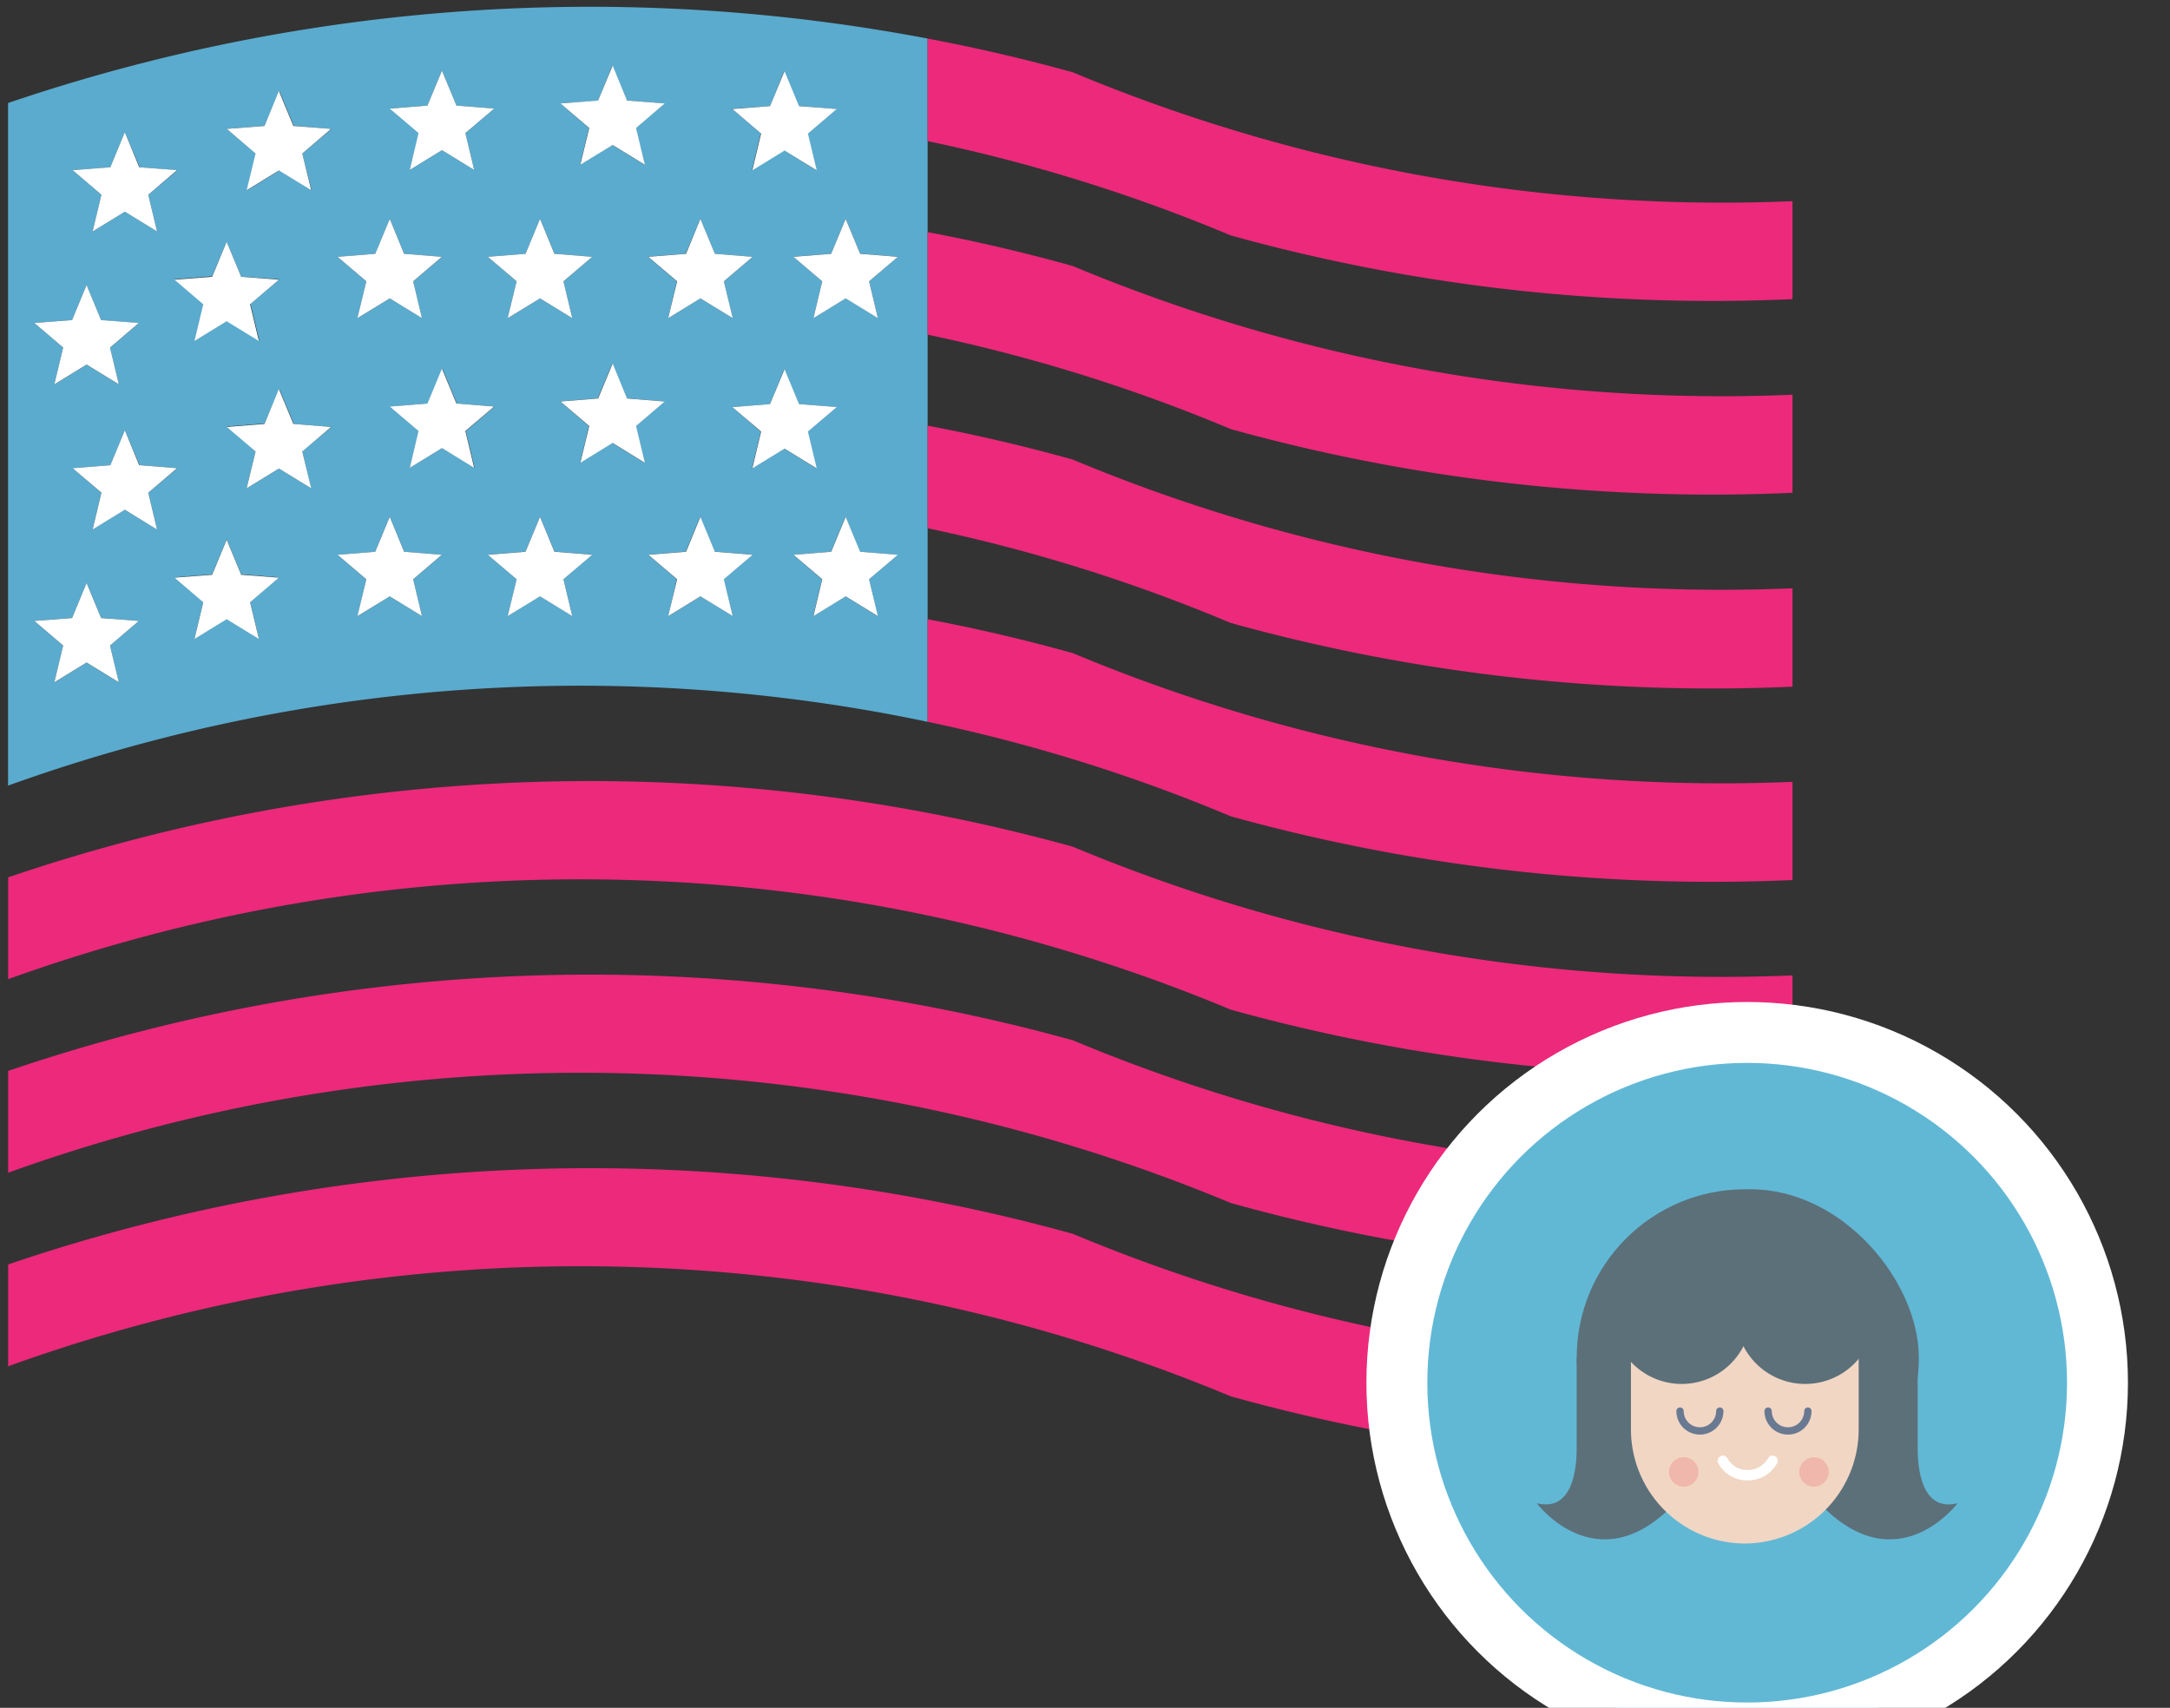 <svg id="Layer_1" data-name="Layer 1" xmlns="http://www.w3.org/2000/svg" width="202" height="159" viewBox="0 0 202 159"><rect x="0" y="0" width="202" height="159" fill="#333333" stroke="none"/><defs><style>.cls-1{fill:#5aabce;}.cls-2{fill:#fff;}.cls-3{fill:#ec297b;}.cls-4{fill:#61b8d5;stroke-width:5.67px;}.cls-4,.cls-8{stroke:#fff;}.cls-4,.cls-7,.cls-8{stroke-miterlimit:10;}.cls-5{fill:#5c707a;}.cls-6{fill:#f1d6c4;}.cls-7,.cls-8{fill:none;stroke-linecap:round;}.cls-7{stroke:#697991;stroke-width:0.68px;}.cls-8{stroke-width:0.97px;}.cls-9{fill:#f0b7ac;}</style></defs><title>Artboard 1</title><path id="_Compound_Path_" data-name="&lt;Compound Path&gt;" class="cls-1" d="M86.35,49.18V3.59a168.32,168.32,0,0,0-85.6,6V73.14a157.22,157.22,0,0,1,85.6-5.94v-18ZM71.68,9.88,73,6.62l1.35,3.25,3.51.28-2.68,2.29L76,15.86,73,14l-3,1.84.82-3.42-2.68-2.29ZM65.2,20.38l1.35,3.25,3.51.28-2.68,2.29.82,3.42-3-1.84-3,1.84L63,26.19l-2.68-2.29,3.51-.28Zm-9.52-11L57,6.1l1.35,3.25,3.51.28-2.68,2.29L60,15.34,57,13.5l-3,1.84.82-3.42L52.17,9.63Zm-5.41,11,1.35,3.25,3.51.28-2.68,2.29.82,3.42-3-1.84-3,1.84.82-3.42-2.68-2.29,3.51-.28ZM39.79,9.83l1.35-3.25,1.35,3.25,3.51.28-2.68,2.29.82,3.42-3-1.84-3,1.84L39,12.39l-2.68-2.29Zm-4.86,13.8,1.35-3.25,1.35,3.25,3.51.28-2.68,2.29.82,3.42-3-1.84-3,1.84.82-3.42-2.68-2.29ZM21.1,22.51l1.35,3.25L26,26l-2.68,2.29.82,3.42-3-1.84-3,1.84.82-3.42L16.24,26l3.51-.28ZM10.27,15.57l1.35-3.25L13,15.57l3.51.28L13.8,18.13l.82,3.42-3-1.84-3,1.84.82-3.42L6.76,15.84ZM6.71,29.8l1.35-3.25L9.41,29.8l3.51.28-2.68,2.29.82,3.42-3-1.84-3,1.84.82-3.42L3.2,30.07Zm4.35,33.73-3-1.84-3,1.84.82-3.42L3.2,57.81l3.51-.28,1.35-3.25,1.35,3.25,3.51.28L10.24,60.1Zm.55-16.07-3,1.84.82-3.42L6.76,43.59l3.51-.28,1.35-3.25L13,43.31l3.51.28L13.8,45.87l.82,3.42Zm12.49,12-3-1.84-3,1.84.82-3.42-2.68-2.29,3.51-.28,1.35-3.25,1.35,3.25,3.51.28-2.68,2.29Zm4.86-14-3-1.84-3,1.84L23.79,42l-2.68-2.29,3.51-.28L26,36.22l1.35,3.25,3.51.28L28.14,42Zm-.82-31.17L29,17.71l-3-1.84-3,1.84.82-3.42L21.11,12l3.51-.28L26,8.47l1.35,3.25,3.51.28ZM39.28,57.36l-3-1.84-3,1.84.82-3.42-2.68-2.29,3.51-.28,1.35-3.25,1.35,3.25,3.51.28-2.68,2.29Zm1.86-15.64-3,1.84L39,40.14l-2.68-2.29,3.51-.28,1.35-3.25,1.35,3.25,3.51.28-2.68,2.29.82,3.42ZM52.45,53.93l.82,3.42-3-1.84-3,1.84.82-3.42-2.68-2.29,3.51-.28,1.35-3.25,1.35,3.25,3.51.28ZM57,41.24l-3,1.84.82-3.42-2.68-2.29,3.51-.28L57,33.84l1.35,3.25,3.51.28-2.68,2.29L60,43.09ZM68.21,57.36l-3-1.84-3,1.84L63,53.93l-2.68-2.29,3.51-.28,1.35-3.25,1.35,3.25,3.51.28-2.68,2.29ZM70,43.61l.82-3.42L68.17,37.9l3.51-.28L73,34.37l1.35,3.25,3.51.28-2.68,2.29L76,43.61l-3-1.84Zm11.7,13.75-3-1.84-3,1.84.82-3.42-2.68-2.29,3.51-.28,1.35-3.25,1.35,3.25,3.51.28L80.9,53.93ZM80.9,26.19l.82,3.42-3-1.84-3,1.84.82-3.42-2.68-2.29,3.51-.28,1.35-3.25,1.35,3.25,3.51.28Z"/><polygon id="_Path_" data-name="&lt;Path&gt;" class="cls-2" points="8.62 21.55 11.62 19.71 14.62 21.55 13.8 18.13 16.48 15.84 12.96 15.57 11.62 12.31 10.27 15.57 6.76 15.84 9.44 18.13 8.62 21.55"/><polygon id="_Path_2" data-name="&lt;Path&gt;" class="cls-2" points="18.92 28.33 18.1 31.75 21.1 29.91 24.1 31.75 23.28 28.33 25.96 26.04 22.45 25.77 21.1 22.51 19.75 25.77 16.24 26.04 18.92 28.33"/><polygon id="_Path_3" data-name="&lt;Path&gt;" class="cls-2" points="5.06 35.78 8.06 33.94 11.06 35.78 10.24 32.36 12.92 30.07 9.41 29.8 8.06 26.54 6.71 29.8 3.2 30.07 5.88 32.36 5.06 35.78"/><polygon id="_Path_4" data-name="&lt;Path&gt;" class="cls-2" points="33.27 29.62 36.28 27.78 39.28 29.62 38.46 26.19 41.13 23.91 37.62 23.63 36.28 20.38 34.93 23.63 31.42 23.91 34.1 26.19 33.27 29.62"/><polygon id="_Path_5" data-name="&lt;Path&gt;" class="cls-2" points="48.09 26.19 47.26 29.62 50.27 27.78 53.27 29.62 52.45 26.19 55.13 23.91 51.61 23.63 50.27 20.38 48.92 23.63 45.41 23.91 48.09 26.19"/><polygon id="_Path_6" data-name="&lt;Path&gt;" class="cls-2" points="63.03 26.19 62.2 29.62 65.2 27.78 68.21 29.62 67.38 26.19 70.06 23.91 66.55 23.63 65.2 20.38 63.86 23.63 60.35 23.91 63.03 26.19"/><polygon id="_Path_7" data-name="&lt;Path&gt;" class="cls-2" points="78.72 20.38 77.37 23.63 73.86 23.91 76.54 26.19 75.72 29.62 78.72 27.78 81.72 29.62 80.9 26.19 83.58 23.91 80.07 23.63 78.72 20.38"/><polygon id="_Path_8" data-name="&lt;Path&gt;" class="cls-2" points="22.45 53.51 21.1 50.25 19.75 53.51 16.24 53.78 18.92 56.07 18.1 59.49 21.1 57.65 24.1 59.49 23.28 56.07 25.96 53.78 22.45 53.51"/><polygon id="_Path_9" data-name="&lt;Path&gt;" class="cls-2" points="9.41 57.54 8.06 54.28 6.71 57.54 3.2 57.81 5.88 60.1 5.06 63.52 8.06 61.68 11.06 63.52 10.24 60.1 12.92 57.81 9.41 57.54"/><polygon id="_Path_10" data-name="&lt;Path&gt;" class="cls-2" points="37.62 51.37 36.28 48.12 34.93 51.37 31.42 51.65 34.1 53.93 33.27 57.36 36.28 55.52 39.28 57.36 38.46 53.93 41.13 51.65 37.62 51.37"/><polygon id="_Path_11" data-name="&lt;Path&gt;" class="cls-2" points="50.27 48.12 48.92 51.37 45.41 51.65 48.09 53.93 47.26 57.36 50.27 55.52 53.27 57.36 52.45 53.93 55.13 51.65 51.61 51.37 50.27 48.12"/><polygon id="_Path_12" data-name="&lt;Path&gt;" class="cls-2" points="66.55 51.37 65.2 48.12 63.86 51.37 60.35 51.65 63.03 53.93 62.2 57.36 65.2 55.52 68.21 57.36 67.38 53.93 70.06 51.65 66.55 51.37"/><polygon id="_Path_13" data-name="&lt;Path&gt;" class="cls-2" points="80.07 51.37 78.72 48.12 77.37 51.37 73.86 51.65 76.54 53.93 75.72 57.36 78.72 55.52 81.72 57.36 80.9 53.93 83.58 51.65 80.07 51.37"/><polygon id="_Path_14" data-name="&lt;Path&gt;" class="cls-2" points="25.96 8.47 24.62 11.73 21.11 12 23.79 14.29 22.96 17.71 25.96 15.87 28.97 17.71 28.14 14.29 30.82 12 27.31 11.73 25.96 8.47"/><polygon id="_Path_15" data-name="&lt;Path&gt;" class="cls-2" points="38.14 15.82 41.14 13.98 44.14 15.82 43.32 12.39 46 10.11 42.49 9.83 41.14 6.58 39.79 9.83 36.28 10.11 38.96 12.39 38.14 15.82"/><polygon id="_Path_16" data-name="&lt;Path&gt;" class="cls-2" points="54.02 15.34 57.03 13.5 60.03 15.34 59.21 11.92 61.88 9.63 58.37 9.36 57.03 6.1 55.68 9.36 52.17 9.63 54.85 11.92 54.02 15.34"/><polygon id="_Path_17" data-name="&lt;Path&gt;" class="cls-2" points="70.03 15.86 73.03 14.02 76.03 15.86 75.21 12.44 77.89 10.15 74.38 9.88 73.03 6.62 71.68 9.88 68.17 10.15 70.85 12.44 70.03 15.86"/><polygon id="_Path_18" data-name="&lt;Path&gt;" class="cls-2" points="16.48 43.59 12.96 43.31 11.62 40.06 10.27 43.31 6.76 43.59 9.44 45.87 8.62 49.3 11.62 47.46 14.62 49.3 13.8 45.87 16.48 43.59"/><polygon id="_Path_19" data-name="&lt;Path&gt;" class="cls-2" points="27.31 39.47 25.96 36.22 24.62 39.47 21.11 39.75 23.79 42.03 22.96 45.46 25.96 43.62 28.97 45.46 28.14 42.03 30.82 39.75 27.31 39.47"/><polygon id="_Path_20" data-name="&lt;Path&gt;" class="cls-2" points="46 37.85 42.49 37.57 41.14 34.32 39.79 37.57 36.28 37.85 38.96 40.13 38.14 43.56 41.14 41.72 44.14 43.56 43.32 40.13 46 37.85"/><polygon id="_Path_21" data-name="&lt;Path&gt;" class="cls-2" points="61.88 37.38 58.37 37.1 57.03 33.84 55.68 37.1 52.17 37.38 54.85 39.66 54.02 43.09 57.03 41.24 60.03 43.09 59.21 39.66 61.88 37.38"/><polygon id="_Path_22" data-name="&lt;Path&gt;" class="cls-2" points="75.21 40.18 77.89 37.9 74.38 37.62 73.03 34.37 71.68 37.62 68.17 37.9 70.85 40.18 70.03 43.61 73.03 41.77 76.03 43.61 75.21 40.18"/><path id="_Path_23" data-name="&lt;Path&gt;" class="cls-3" d="M99.87,78.83A168.23,168.23,0,0,0,.76,81.68v9.48A157.17,157.17,0,0,1,114.57,94a167.62,167.62,0,0,0,52.29,5.93V90.81A156.65,156.65,0,0,1,99.87,78.83Z"/><path id="_Path_24" data-name="&lt;Path&gt;" class="cls-3" d="M99.87,96.85A168.23,168.23,0,0,0,.76,99.7v9.48A157.17,157.17,0,0,1,114.57,112,167.62,167.62,0,0,0,166.86,118v-9.13A156.65,156.65,0,0,1,99.87,96.85Z"/><path id="_Path_25" data-name="&lt;Path&gt;" class="cls-3" d="M99.87,114.87A168.23,168.23,0,0,0,.76,117.72v9.48A157.17,157.17,0,0,1,114.57,130,167.62,167.62,0,0,0,166.86,136v-9.13A156.65,156.65,0,0,1,99.87,114.87Z"/><path id="_Path_26" data-name="&lt;Path&gt;" class="cls-3" d="M114.57,21.92a167.62,167.62,0,0,0,52.29,5.93V18.73a156.65,156.65,0,0,1-67-12Q93.18,4.88,86.35,3.59v9.55A154.22,154.22,0,0,1,114.57,21.92Z"/><path id="_Path_27" data-name="&lt;Path&gt;" class="cls-3" d="M99.87,24.77q-6.68-1.87-13.52-3.16v9.55a154.22,154.22,0,0,1,28.22,8.79,167.62,167.62,0,0,0,52.29,5.93V36.75A156.65,156.65,0,0,1,99.87,24.77Z"/><path id="_Path_28" data-name="&lt;Path&gt;" class="cls-3" d="M99.87,42.79q-6.68-1.87-13.52-3.16v9.55A154.22,154.22,0,0,1,114.57,58a167.62,167.62,0,0,0,52.29,5.93V54.77A156.65,156.65,0,0,1,99.87,42.79Z"/><path id="_Path_29" data-name="&lt;Path&gt;" class="cls-3" d="M99.87,60.81q-6.68-1.87-13.52-3.16V67.2A154.22,154.22,0,0,1,114.57,76a167.62,167.62,0,0,0,52.29,5.93V72.79A156.65,156.65,0,0,1,99.87,60.81Z"/><g id="_Group_2" data-name=" Group 2"><circle id="_Path_6-2" data-name=" Path 6" class="cls-4" cx="162.64" cy="128.73" r="32.61"/><g id="_Group_3" data-name=" Group 3"><path id="_Path_7-2" data-name=" Path 7" class="cls-5" d="M146.77,126.4v8.46c0,1.7-.31,5.94-3.72,5.09,0,0,5.53,7.41,12.63.24l-4.26-13.41Z"/><path id="_Path_8-2" data-name=" Path 8" class="cls-5" d="M178.51,126.4v8.46c0,1.7.31,5.94,3.72,5.09,0,0-5.53,7.41-12.63.24l4.26-13.41Z"/><rect id="_Rectangle_" data-name=" Rectangle " class="cls-5" x="146.77" y="110.72" width="31.85" height="31.35" rx="15.67" ry="15.67"/><path id="_Path_9-2" data-name=" Path 9" class="cls-6" d="M162.42,143.7h0a10.63,10.63,0,0,1-10.6-10.6v-7.18c0-5.83,4.77-3.19,10.6-3.19V122c5.83,0,10.6-2,10.6,3.87v7.18A10.63,10.63,0,0,1,162.42,143.7Z"/><path id="_Path_10-2" data-name=" Path 10" class="cls-7" d="M160.09,131.37a1.85,1.85,0,0,1-3.7,0"/><path id="_Path_11-2" data-name=" Path 11" class="cls-7" d="M168.29,131.37a1.85,1.85,0,0,1-3.7,0"/><path id="_Path_12-2" data-name=" Path 12" class="cls-8" d="M165,136a2.62,2.62,0,0,1-2.31,1.34,2.55,2.55,0,0,1-2.31-1.34"/><circle id="_Path_13-2" data-name=" Path 13" class="cls-9" cx="168.86" cy="137.04" r="1.37"/><circle id="_Path_14-2" data-name=" Path 14" class="cls-9" cx="156.73" cy="137.04" r="1.37"/><path id="_Path_15-2" data-name=" Path 15" class="cls-5" d="M163,122.13a6.46,6.46,0,0,1-12.91.51q0-.25,0-.51c0-3.57,2.89-2.74,6.46-2.74S163,118.57,163,122.13Z"/><path id="_Path_16-2" data-name=" Path 16" class="cls-5" d="M174.5,122.13a6.46,6.46,0,0,1-12.91.51q0-.25,0-.51c0-3.57,2.89-2.1,6.46-2.1S174.5,118.57,174.5,122.13Z"/></g></g></svg>